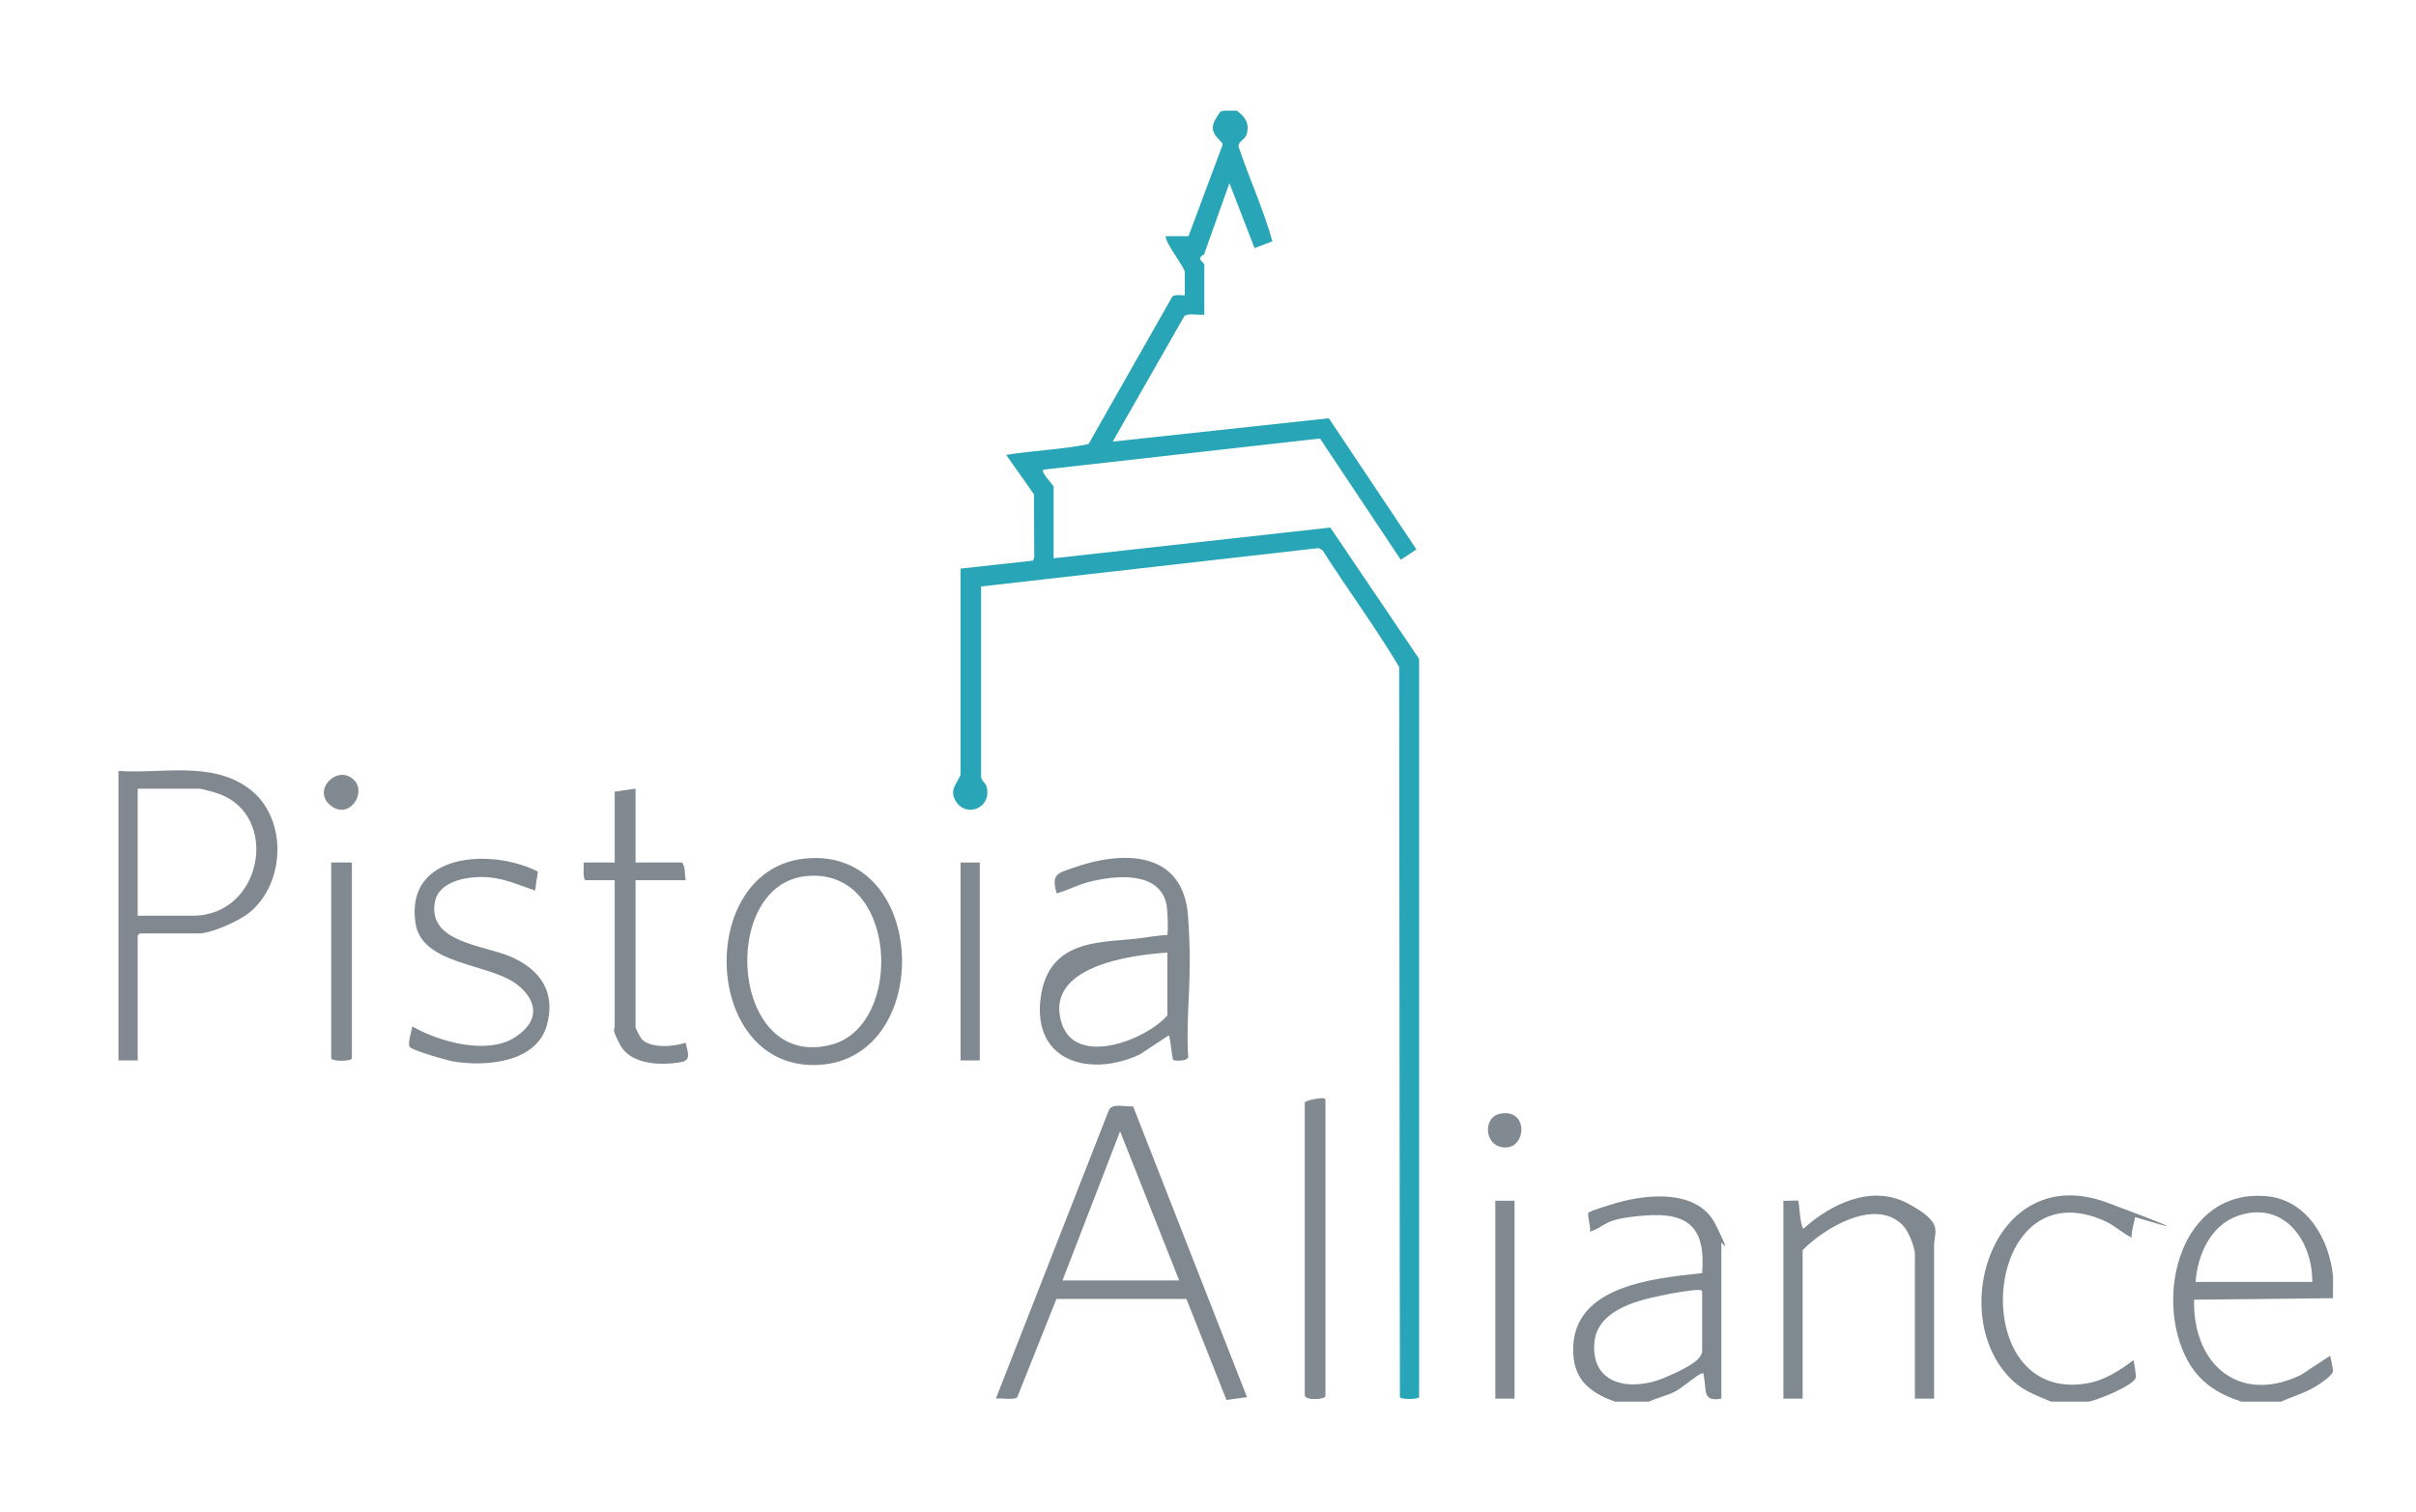 <?xml version="1.0" encoding="UTF-8"?>
<svg id="Laag_1" xmlns="http://www.w3.org/2000/svg" version="1.1" viewBox="0 0 1635.4 1024">
  <!-- Generator: Adobe Illustrator 29.0.1, SVG Export Plug-In . SVG Version: 2.1.0 Build 192)  -->
  <defs>
    <style>
      .st0 {
        fill: #818990;
      }

      .st1 {
        fill: #818991;
      }

      .st2 {
        fill: #818890;
      }

      .st3 {
        fill: #28a5b7;
      }
    </style>
  </defs>
  <path class="st3" d="M837.2,75c5.8,4,8.8,8.8,6.6,16.1-1,3.4-5.8,4.6-5.4,8.2,7.2,21.5,16.8,42.3,22.9,64.1l-12.1,4.6-17-44-17.2,48.3c-6.1,3.2.2,4.9.2,7.2v33.5c-3.5.6-11-1.2-13.5,1l-48.5,85,146.3-15.8,59.3,88.8-10.6,7-54.7-82.1-187.3,21.1c-1.9,1.8,7,10.6,7,11.5v48.5l187.3-20.8,60.1,88.9v500c-1,1.5-12,1.5-13,0l-.5-494.5c-16.1-27.1-35-52.5-51.9-79.1l-2.6-1.4-228.5,26v128.5c0,3.2,3.1,4.2,3.8,7.2,3.5,14.8-14.4,21.2-21.2,9.2-4.1-7.3.9-11.1,3.5-17.4v-139.6c0,0,49-5.4,49-5.4l.9-2.1-.2-42.8-18.8-26.7c18.5-3,37.5-3.6,55.7-7.3l56.7-99.8c2.1-1.9,5.8-.7,8.5-1v-15.5c0-3.5-12.9-19-13-24.5h15.5l23.1-61.9c.3-2.9-10.7-7-5-17s4.3-3.6,5.4-6.1h9Z"/>
  <path class="st2" d="M80.2,522c29.4,2,62.5-6.8,87.9,11.6,26.6,19.2,25.7,64.1.6,84.4-6.8,5.5-25.4,14-34,14h-40c-.1,0-1.5,1.4-1.5,1.5v84.5h-13v-196ZM93.2,620h37.5c46.6,0,59.2-67.4,17.5-82.5-2.5-.9-11.5-3.5-13.5-3.5h-41.5v86Z"/>
  <path class="st0" d="M1093.2,949c-14.4-5-26.3-13-28-29.5-5-48.3,51.9-53.7,87-57.5,2.4-30.2-8.7-41.3-38.5-39s-25.1,6.8-37.5,11c1-2.6-2.1-11.5-.9-12.9s16.5-5.9,18.9-6.6c21.6-6.2,55.4-9.3,67.2,14.8s3.8,10.6,3.8,12.2v105.5c-13.4,2.5-9.7-6.2-12-15.5-.2-.9.6-2.1-1.5-1.5-3,.9-13,9.7-17.8,12.2s-12,4.2-17.7,6.8h-23ZM1152.2,915.5v-41c0-.7-1.2-1.1-2-1.1-6.4,0-19.5,2.5-26.2,3.9-17.6,3.6-43.3,10.6-44.8,32.2-2.1,29.1,25.9,32.5,47.4,23.4s24.5-13.5,25.6-17.4Z"/>
  <path class="st1" d="M1579.2,864c.2,1.9,0,4,0,6,0,3,0,6,0,9l-94,1c-1.1,43.5,30.3,71.3,72.4,50.9l19.6-12.9c.4.3,2.1,9.6,2,10.5-.3,3.1-10,9.3-13,11-7.1,4.1-14.7,6.1-22,9.5h-27c-15.8-5.1-28.4-13-36.5-28-23.1-42.7-4.7-116.8,54-111,27,2.6,42.1,29.2,44.5,54ZM1565.2,868c.2-28.1-19.3-55.4-50.3-44.8-18.5,6.3-27.4,26.4-28.7,44.8h79Z"/>
  <path class="st0" d="M1388.2,949c-8.8-3.9-17-6.5-24.5-13-47.8-42.1-15.7-150.9,62.7-121.7s18,8.9,18.6,9.9-3,11-1.9,13.8c-6.4-2.9-11.2-7.9-17.6-10.9-84.2-39-96.4,123.7-13.1,109.6,12.1-2,22.2-8.6,31.7-15.7.4.4,1.9,10.8,1.8,11.4-1.1,5.7-25.8,15.4-31.8,16.6h-26Z"/>
  <path class="st0" d="M767,749.1l77.1,196.9-13.9,1.9-27.1-68.4h-88s-26.5,66.5-26.5,66.5c-1.8,2.2-11.3.4-14.5,1l76.4-195.1c2.2-5.4,11.3-2.2,16.4-2.8ZM798.2,867l-40-101-39,101h79Z"/>
  <path class="st0" d="M794.3,717.9c-1-.8-1.9-14.4-3.1-16.9l-19.6,12.9c-32.8,15.5-72.3,5.7-67.3-37.3s44.4-37.9,68.5-41.5,17-.9,17.4-2.8c.7-2.9.1-16-.5-19.4-4.5-24-36.2-20.1-53.5-15.5-7.2,2-13.8,5.5-21,7.5-3.6-13.3.5-13.5,11.2-17.3,33.9-12,74.6-11.8,77.8,32.8s-1.6,63.3,0,94c1.7,4.4-9.1,4.1-9.9,3.3ZM790.2,645c-25.5,1.6-83.9,9.6-71.5,48,9.6,29.6,57.1,11.2,71.5-5.5v-42.5Z"/>
  <path class="st0" d="M545,581.3c83.6-8.3,87.8,134.9,9.7,139.7-79.5,4.9-84.5-132.2-9.7-139.7ZM544.9,593.3c-58.6,7-50.2,132.2,18,114,49.8-13.3,44.7-121.5-18-114Z"/>
  <path class="st0" d="M1309.2,947h-13v-97.5c0-5.3-4.5-16.3-8.4-20.1-18.6-18.6-53.1,2.1-67.6,17.1v100.5h-13v-134c1.7.3,9.6-.4,10,0,.7.7,1.2,16.7,3.5,19,18.7-17,46.5-30.3,71-17s17.5,18.4,17.5,28.5v103.5Z"/>
  <path class="st0" d="M364.1,590.1l-1.9,12.9c-10.3-3.5-20.4-8.1-31.5-9-12.3-1-33.5,1.7-36.3,16.7-5.1,27.6,33.1,29.1,51.4,37.1,20.2,8.8,30.6,24.2,24.3,46.6-7.2,25.3-41.6,27.9-63.2,24.3-4.2-.7-28.1-7.5-29.6-9.9s1.4-10.8,1.8-13.8c18.2,10.4,50.9,19.6,69.7,7.2s13-26.4,1.2-35.6c-18.5-14.4-64.3-13-68.7-41.3-7.5-48.1,51.5-51.1,82.7-35.2Z"/>
  <path class="st1" d="M430.2,534v50h31.5c2.4,2.8,1.6,8.2,2.5,12h-34v99.5c0,.9,3.4,7.2,4.3,8.2,6.4,6.4,21.7,5,29.6,2.3,3.1,11.7,2.8,12.9-9.5,14-11.8,1.1-28.4-.7-34.7-12.3s-3.8-10.9-3.8-12.2v-99.5h-19.5c-2.4,0-1.3-9.9-1.5-12h21v-48l14-2Z"/>
  <path class="st1" d="M897.2,945.5c-.6,2-14.1,3.1-14-1v-197c-.2-.8,0-1.1.6-1.6,1.4-.9,13.4-3.8,13.4-1.4v201Z"/>
  <path class="st1" d="M238.2,584v132.5c0,2.3-14,2.3-14,0v-132.5h14Z"/>
  <rect class="st1" x="650.2" y="584" width="13" height="134"/>
  <rect class="st1" x="1012.2" y="813" width="13" height="134"/>
  <path class="st1" d="M239.8,528.3c8.3,8.7-3,26.2-15.2,17.7-14.7-10.4,4.1-29.3,15.2-17.7Z"/>
  <path class="st1" d="M1014.9,754.2c20.3-4.7,18.8,25.1,2.1,22.6-12.5-1.9-12.9-20.1-2.1-22.6Z"/>
</svg>